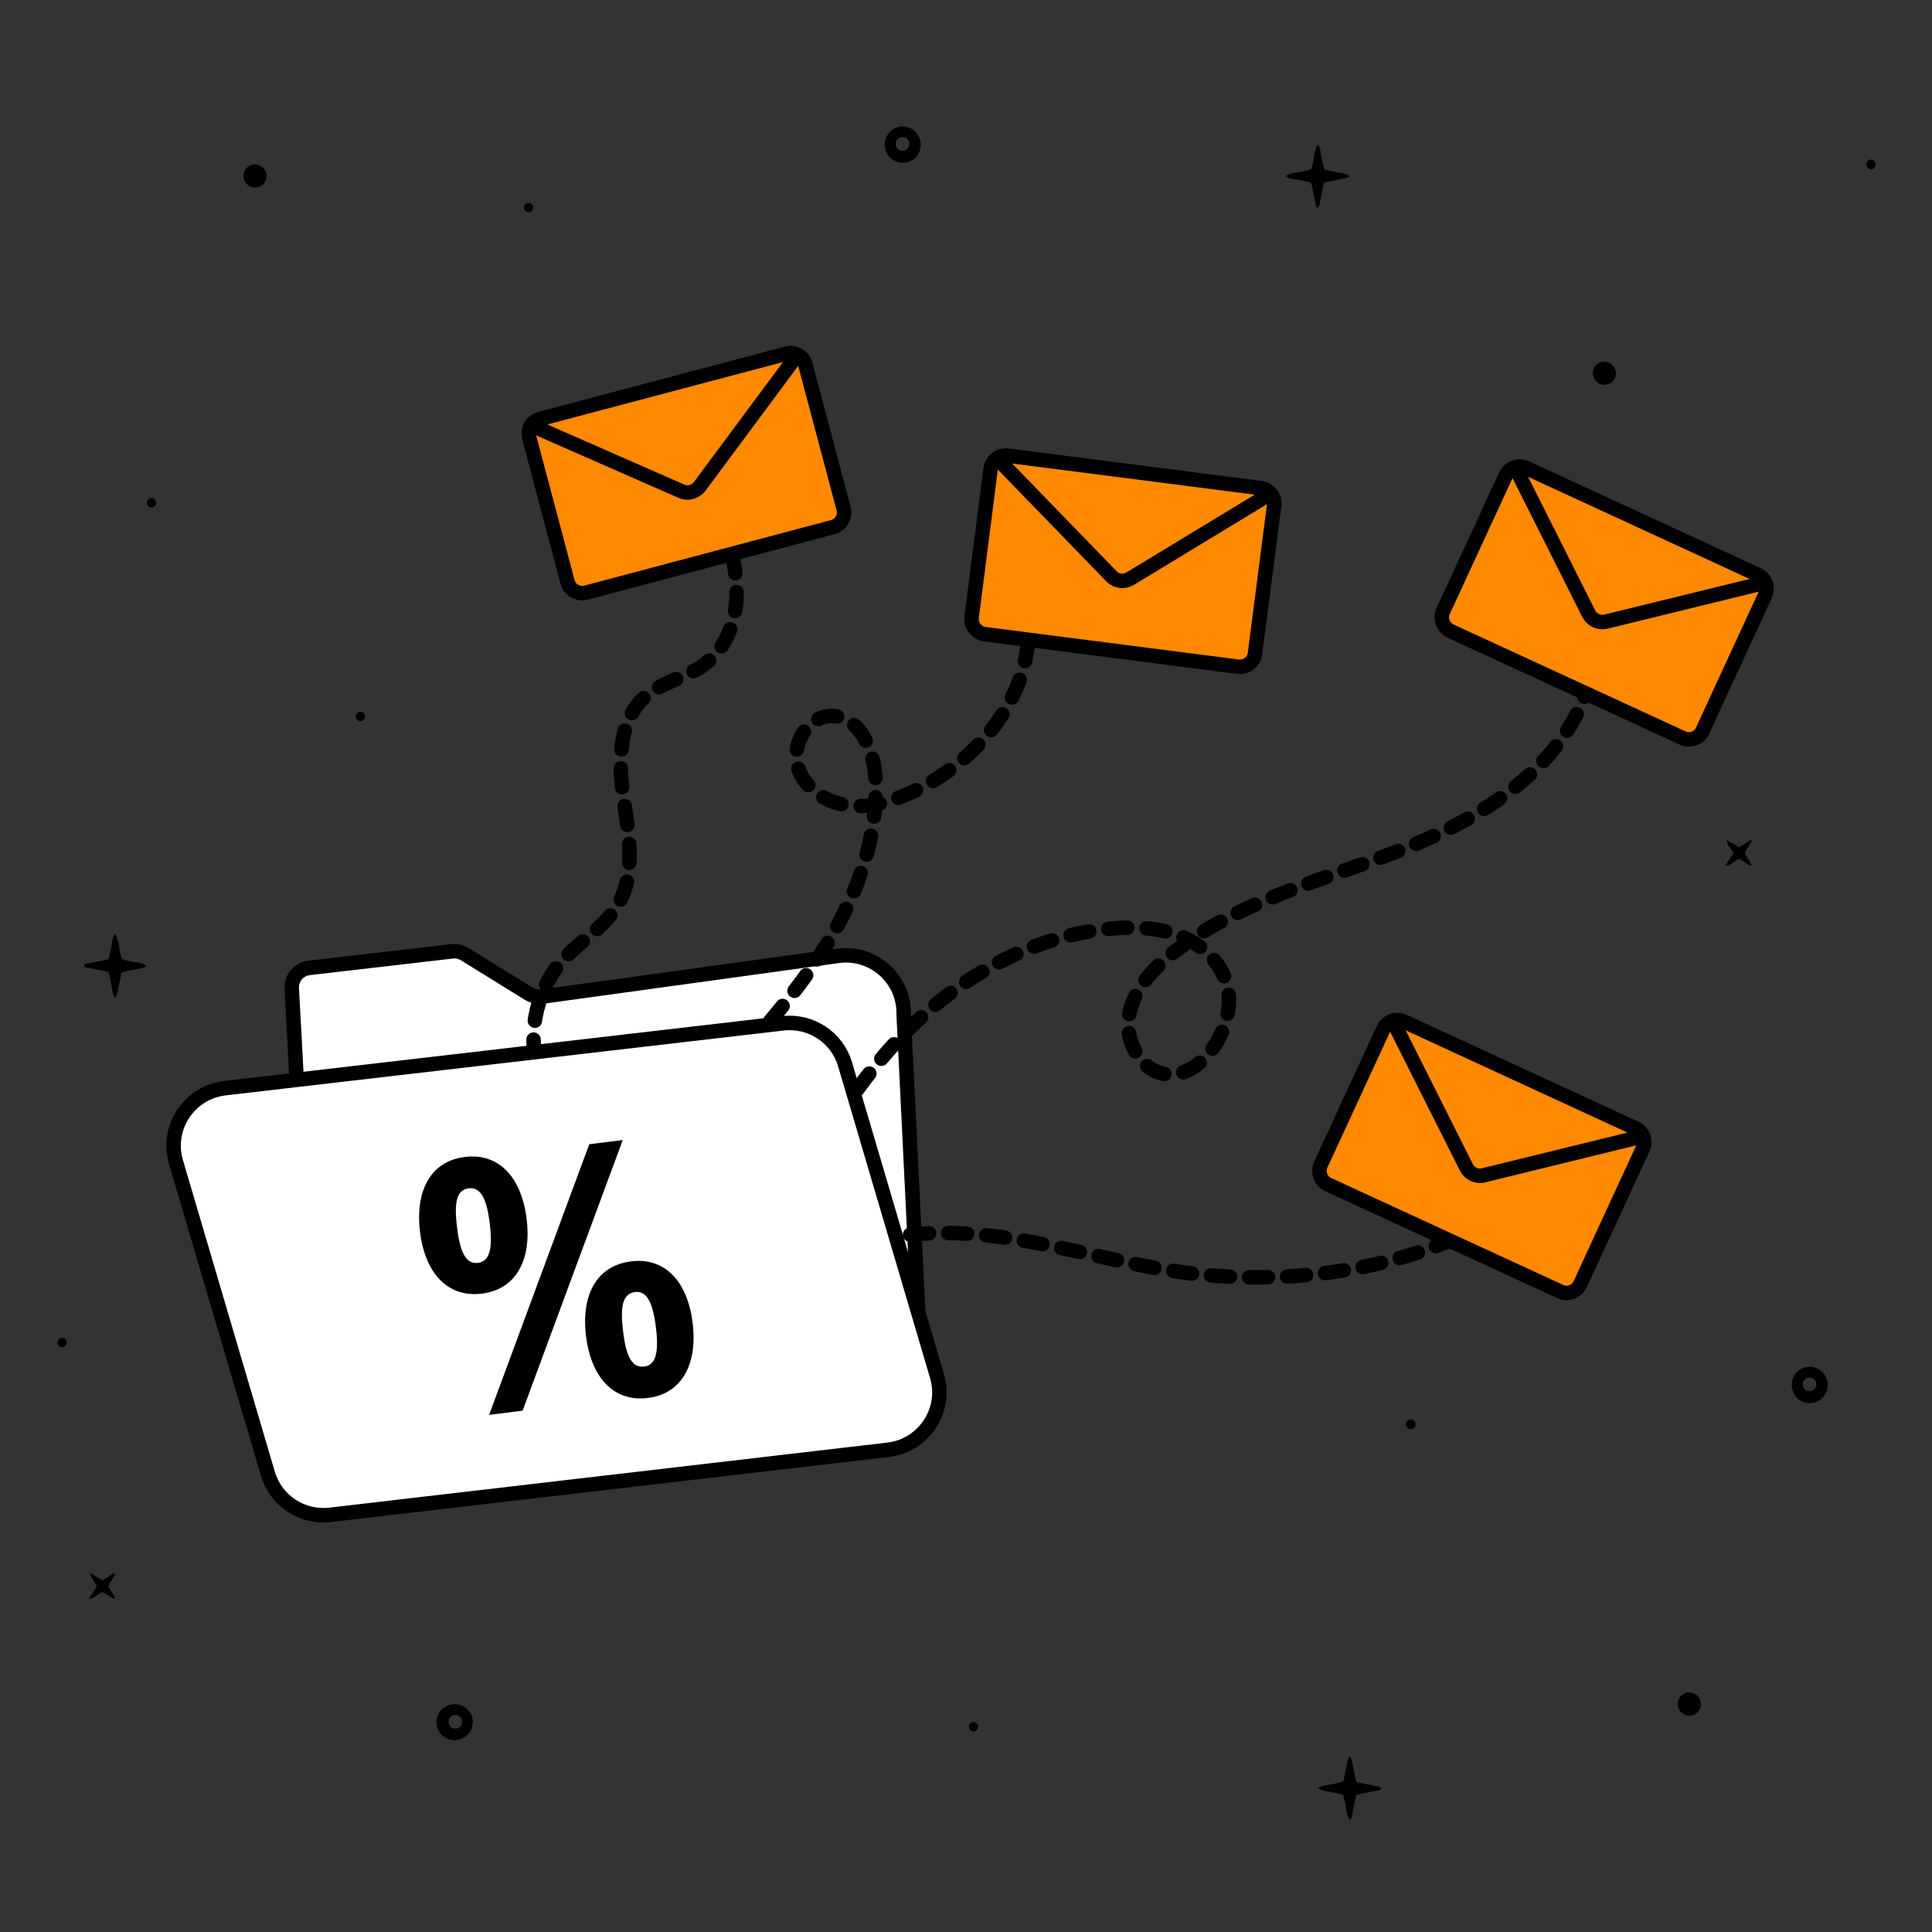 <?xml version="1.0" encoding="utf-8"?>
<!-- Generator: Adobe Illustrator 28.0.0, SVG Export Plug-In . SVG Version: 6.00 Build 0)  -->
<svg version="1.1" id="Capa_1" xmlns="http://www.w3.org/2000/svg" xmlns:xlink="http://www.w3.org/1999/xlink" x="0px" y="0px"
	 viewBox="0 0 1200 1200" style="enable-background:new 0 0 1200 1200;" xml:space="preserve">
<rect x="0" y="0" width="1200" height="1200" fill="#333333" stroke="none"/>
<style type="text/css">
	.st0{fill:#FFFFFF;stroke:#000000;stroke-width:9;stroke-linecap:round;stroke-linejoin:round;stroke-miterlimit:10;}
	.st1{fill:none;stroke:#000000;stroke-width:9;stroke-linecap:round;stroke-linejoin:round;}
	.st2{fill:none;stroke:#000000;stroke-width:9;stroke-linecap:round;stroke-linejoin:round;stroke-dasharray:11.802,11.802;}
	.st3{fill:none;stroke:#000000;stroke-width:9;stroke-linecap:round;stroke-linejoin:round;stroke-dasharray:12.04,12.04;}
	.st4{fill:none;stroke:#000000;stroke-width:9;stroke-linecap:round;stroke-linejoin:round;stroke-dasharray:11.89,11.89;}
	.st5{fill:none;stroke:#000000;stroke-width:9;stroke-linecap:round;stroke-linejoin:round;stroke-dasharray:11.83,11.83;}
	.st6{fill:#FF8900;stroke:#000000;stroke-width:9;stroke-miterlimit:10;}
	.st7{fill:none;stroke:#000000;stroke-width:9;stroke-miterlimit:10;}
</style>
<path d="M857.9,1110.7c-1.2-1.4-3-1.2-4.6-1.6c-1.8-0.5-3.8-0.7-5.6-1.1l-5.1-1.1c-0.4-1.1-0.7-2.1-0.9-3.2l-2-10.2
	c-0.3-1-0.7-1.9-1.2-2.7c-2.1,2.4-1.8,5.3-2.4,7.7c-0.7,2.4-1.1,5.2-1.6,7.8c-5,2.3-10.7,1.8-15.8,4c1.8,1.7,1.8,1.7,7.7,2.8
	c2.6,0.3,5.2,0.9,7.7,1.8c2.1,5,1.4,10.5,3.9,15.2c0,0.1,0.3,0.1,0.7,0.2c1.6-2.2,1.4-5,2-7.5c0.6-2.5,1.1-5.2,1.6-7.8
	c1.1-0.4,2.2-0.7,3.3-0.9l9.7-1.9C856.2,1112.2,857.4,1112.2,857.9,1110.7z"/>
<path d="M293.7,1069.3L293.7,1069.3c-0.2-5.9-5-10.7-11-10.8c-0.1,0-0.2,0-0.3,0c-6.2-0.1-11.2,4.8-11.3,11
	c-0.1,6.2,4.8,11.2,11,11.3h0.7C289,1080.6,293.8,1075.4,293.7,1069.3z M278.6,1069.4c0-2.3,1.9-4.2,4.3-4.2c2.3,0,4.2,1.9,4.2,4.3
	v0.4c-0.3,2.3-2.2,3.9-4.5,3.8C280.3,1073.6,278.5,1071.7,278.6,1069.4z"/>
<path d="M1123.7,848.9L1123.7,848.9c-5.9,0.2-10.7,5-10.8,11c0,0.1,0,0.2,0,0.3c-0.1,6.2,4.8,11.2,11,11.3c6.2,0.1,11.2-4.8,11.3-11
	v-0.7C1135,853.7,1129.9,848.8,1123.7,848.9z M1123.9,864.1c-2.3,0-4.2-1.9-4.2-4.3c0-2.3,1.9-4.2,4.3-4.2h0.4
	c2.3,0.3,3.9,2.2,3.8,4.5C1128,862.3,1126.1,864.1,1123.9,864.1z"/>
<path d="M560.4,78.5L560.4,78.5c-5.9,0.2-10.7,5-10.8,11c0,0.1,0,0.2,0,0.3c-0.1,6.2,4.8,11.2,11,11.3c6.2,0.1,11.2-4.8,11.3-11
	v-0.7C571.6,83.3,566.5,78.4,560.4,78.5z M560.5,93.7c-2.3,0-4.2-1.9-4.2-4.3c0-2.3,1.9-4.2,4.3-4.2h0.4c2.3,0.3,3.9,2.2,3.8,4.5
	C564.6,91.9,562.7,93.7,560.5,93.7z"/>
<path d="M60.2,985.2l-5.1,8c0.8-0.1,1.7-0.3,2.4-0.6l5.8-3.8c3,0.8,4.9,3.6,8.1,4.3c-0.4-3.3-3.4-5-4.1-8c0.7-2.7,3.4-4.6,4.3-7.8
	c-2-0.1-3,1.2-4.2,2l-3.8,2.3l-7.6-4.7c0.4,2.5,0.4,2.5,1.7,4.4L60.2,985.2L60.2,985.2z"/>
<path d="M1076.7,529.9l-5.1,8c0.8-0.1,1.7-0.3,2.4-0.6l5.8-3.8c3,0.8,4.9,3.6,8.1,4.3c-0.4-3.3-3.4-5-4.1-8c0.7-2.7,3.4-4.6,4.3-7.8
	c-2-0.1-3,1.2-4.2,2l-3.8,2.3l-7.6-4.7c0.4,2.5,0.4,2.5,1.7,4.4L1076.7,529.9L1076.7,529.9z"/>
<path d="M52,599.9c1.2,1.4,3,1.2,4.6,1.6c1.8,0.5,3.8,0.7,5.6,1.1l5.1,1.1c0.4,1,0.7,2.1,0.9,3.2l2,10.2c0.3,1,0.7,1.9,1.2,2.7
	c2.1-2.4,1.8-5.3,2.4-7.7c0.7-2.4,1.1-5.2,1.6-7.8c5-2.3,10.7-1.8,15.8-4c-1.8-1.7-1.8-1.7-7.7-2.8c-2.6-0.3-5.2-0.9-7.7-1.8
	c-2.1-5-1.4-10.5-3.9-15.2c0-0.1-0.3-0.1-0.7-0.2c-1.6,2.3-1.4,5-2,7.5c-0.6,2.5-1.1,5.2-1.6,7.8c-1.1,0.4-2.2,0.7-3.3,0.9
	c-3.2,0.7-6.4,1.2-9.7,1.9C53.7,598.5,52.5,598.5,52,599.9L52,599.9z"/>
<path d="M818.5,128.9c1.4-1.2,1.2-3,1.6-4.6c0.5-1.8,0.7-3.8,1.1-5.6l1.1-5.1c1-0.4,2.1-0.7,3.2-0.9l10.2-2c1-0.3,1.9-0.7,2.7-1.2
	c-2.4-2.1-5.3-1.8-7.7-2.4s-5.2-1.1-7.8-1.6c-2.3-5-1.8-10.7-4-15.8c-1.7,1.8-1.7,1.8-2.8,7.7c-0.3,2.6-0.9,5.2-1.8,7.7
	c-5,2.1-10.5,1.4-15.2,3.9c-0.1,0-0.1,0.3-0.2,0.7c2.3,1.6,5,1.4,7.5,2c2.5,0.6,5.2,1.1,7.8,1.6c0.4,1.1,0.7,2.2,0.9,3.3
	c0.7,3.2,1.2,6.4,1.9,9.7C817,127.3,817,128.4,818.5,128.9L818.5,128.9z"/>
<path d="M876.4,881.6c-1.7-0.1-3.1,1.2-3.2,2.9c-0.1,1.7,1.2,3.1,2.9,3.2c0.1,0,0.2,0,0.3,0c1.7-0.1,3-1.5,2.9-3.2
	C879.1,882.9,877.9,881.6,876.4,881.6z"/>
<path d="M1162.1,99.1c-1.7,0.1-3,1.5-2.9,3.2c0.1,1.5,1.3,2.8,2.9,2.9c1.7-0.1,3-1.5,2.9-3.2C1164.8,100.4,1163.6,99.2,1162.1,99.1z
	"/>
<path d="M1049.4,1051.2c-4-0.1-7.3,3.1-7.3,7.1c-0.1,4,3.1,7.3,7.1,7.3c4,0.1,7.3-3.1,7.3-7.1c0,0,0,0,0,0v-0.1
	C1056.5,1054.5,1053.4,1051.4,1049.4,1051.2L1049.4,1051.2z"/>
<path d="M158.5,102.1c-4-0.1-7.3,3.1-7.3,7.1s3.1,7.3,7.1,7.3s7.3-3.1,7.3-7.1c0,0,0,0,0,0v-0.1
	C165.6,105.4,162.4,102.3,158.5,102.1L158.5,102.1z"/>
<path d="M996.6,224.6c-4-0.1-7.3,3.1-7.3,7.1s3.1,7.3,7.1,7.3c4,0.1,7.3-3.1,7.3-7.1c0,0,0,0,0,0v-0.1
	C1003.6,227.9,1000.5,224.7,996.6,224.6L996.6,224.6z"/>
<path d="M97,312.5c0.1-1.6-1.1-3-2.7-3.1c-1.6-0.1-3,1.1-3.1,2.7c-0.1,1.6,1.1,3,2.7,3.1l0,0C95.5,315.4,96.9,314.1,97,312.5z"/>
<path d="M331.2,129.1c0.1-1.6-1.1-3-2.7-3.1c-1.6-0.1-3,1.1-3.1,2.7c-0.1,1.6,1.1,3,2.7,3.1l0,0C329.7,132,331.1,130.7,331.2,129.1z
	"/>
<path d="M226.8,445.2c0.1-1.6-1.1-3-2.7-3.1c-1.6-0.1-3,1.1-3.1,2.7c-0.1,1.6,1.1,3,2.7,3.1l0,0C225.3,448,226.7,446.8,226.8,445.2z
	"/>
<path d="M41.5,834c0.1-1.6-1.1-3-2.7-3.1c-1.6-0.1-3,1.1-3.1,2.7c-0.1,1.6,1.1,3,2.7,3.1l0,0C40,836.9,41.4,835.6,41.5,834z"/>
<path d="M604.9,1069.6c-1.6-0.1-3,1.1-3.1,2.7c-0.1,1.6,1.1,3,2.7,3.1c1.6,0.1,3-1.1,3.1-2.7l0,0
	C607.7,1071.1,606.5,1069.7,604.9,1069.6z"/>
<path class="st0" d="M184.9,682.2l-3.7-68.3c-0.3-6.4,4.4-12,10.7-12.7l88.9-10.3c2.7-0.3,5.5,0.3,7.8,1.7l39.8,24.6
	c2.5,1.5,5.5,2.2,8.4,1.8l183.7-25.3c22.1-3,41.5,14.5,40.8,36.8l11.9,243.4L184.9,682.2z"/>
<g>
	<g>
		<path class="st1" d="M449.9,327.2c0.6,1.9,1.2,3.8,1.7,5.7"/>
		<path class="st2" d="M454.6,344.4c2.1,9.1,3.3,18.3,2.8,27.6c-0.8,15.2-6.9,30.7-18.9,40c-11.4,8.8-26.9,11.2-37.7,20.7
			c-17,14.9-16.8,41.1-13.5,63.4c3.3,22.3,7.9,46.8-3.7,66.2c-8.1,13.6-22.8,21.8-33.5,33.4c-16.4,17.8-22.5,44.3-16.4,67.6"/>
		<path class="st1" d="M335.5,668.9c0.7,1.9,1.4,3.7,2.3,5.6"/>
	</g>
</g>
<g>
	<g>
		<path class="st1" d="M450.7,665.9c1.3-1.5,2.7-3,4-4.5"/>
		<path class="st3" d="M462.7,652.4c19.2-21.8,37.9-44.1,52.7-69c17.9-30.1,30-64.6,28.4-99.5c-0.8-17.5-9.5-38.9-27.1-39.2
			c-14.4-0.2-25,16.5-21.5,30.5c3.5,13.9,17.6,23.4,31.8,25.1c14.3,1.7,28.5-3,41.5-9.2c38.2-18.5,70.2-56.9,70.1-98.5"/>
		<path class="st1" d="M638.4,386.5c-0.2-2-0.4-4-0.7-6"/>
	</g>
</g>
<g>
	<g>
		<path class="st1" d="M499.1,732.4c0.9-1.8,1.8-3.6,2.7-5.3"/>
		<path class="st4" d="M507.4,716.5c18.2-32.9,40.6-63.7,68.9-88.4c32.8-28.6,74-48.8,117.4-51.6c14.1-0.9,28.7,0.1,41.6,5.8
			c12.9,5.7,24.1,16.8,27.1,30.6c2.5,11.2-0.4,23-5.9,33.1c-6.4,11.8-18,22.4-31.4,21.3c-16.2-1.3-26.6-20.2-23.9-36.3
			s14.6-29,27.3-39.1c41.1-32.6,94.1-45.3,143-64.5c45.1-17.8,91.1-45.6,110.3-89.2"/>
		<path class="st1" d="M984.2,432.8c0.7-1.9,1.4-3.8,2-5.7"/>
	</g>
</g>
<g>
	<g>
		<path class="st1" d="M510.3,792.2c-0.7-2-0.4-4,0.6-5.8"/>
		<path class="st5" d="M519.9,779C520,779,520,779,519.9,779c33.4-15.5,72-15.3,108.3-9.7c36.3,5.6,71.7,16.4,108.2,21.2
			c36.6,4.8,74,3.6,110.2-3.6c44.4-8.9,88.3-27.8,119.7-60.1"/>
		<path class="st1" d="M970.4,722.5c1.3-1.5,2.7-3,3.9-4.5"/>
	</g>
</g>
<path class="st0" d="M551.6,900.5L205,940.9c-17.4,2-33.7-8.8-38.6-25.5l-57.1-193.6c-6.3-21.4,8.2-43.3,30.3-45.9l346.7-40.3
	c17.4-2,33.7,8.8,38.6,25.5l57.1,193.6C588.3,876,573.8,897.9,551.6,900.5z"/>
<g>
	<path class="st6" d="M517.3,327.4L364,368.1c-5,1.3-10.2-1.7-11.5-6.7l-23.8-89.7c-1.3-5,1.7-10.2,6.7-11.5l153.3-40.6
		c5-1.3,10.2,1.7,11.5,6.7l23.8,89.7C525.3,320.9,522.3,326.1,517.3,327.4z"/>
	<path class="st7" d="M329.8,264.1l93.4,41c4,1.8,8.7,0.5,11.4-3l60.8-81.9"/>
</g>
<g>
	<path class="st6" d="M769,414.1l-157.3-20.2c-5.2-0.7-8.8-5.4-8.2-10.6l11.8-92.1c0.7-5.2,5.4-8.8,10.6-8.2l157.3,20.2
		c5.2,0.7,8.8,5.4,8.2,10.6L779.5,406C778.9,411.1,774.1,414.8,769,414.1z"/>
	<path class="st7" d="M619.3,284.7l71,73.2c3,3.2,7.9,3.8,11.7,1.5l87.2-52.9"/>
</g>
<g>
	<path class="st6" d="M1045.1,458.4l-144.1-66.4c-4.7-2.2-6.8-7.8-4.6-12.5l38.9-84.3c2.2-4.7,7.8-6.8,12.5-4.6l144,66.4
		c4.7,2.2,6.8,7.8,4.6,12.5l-38.9,84.3C1055.4,458.5,1049.8,460.5,1045.1,458.4z"/>
	<path class="st7" d="M941,290l45.8,91.2c2,3.9,6.4,6,10.7,4.9l99.1-24.3"/>
</g>
<g>
	<path class="st6" d="M969.1,802.2L825,735.8c-4.7-2.2-6.8-7.8-4.6-12.5l38.9-84.3c2.2-4.7,7.8-6.8,12.5-4.6l144,66.4
		c4.7,2.2,6.8,7.8,4.6,12.5l-38.9,84.3C979.4,802.3,973.8,804.4,969.1,802.2z"/>
	<path class="st7" d="M865,633.9l45.8,91.2c2,3.9,6.4,6,10.7,4.9l99.1-24.3"/>
</g>
<g>
	<path d="M327.1,757.1c3.2,25.8-6.8,43.8-27.8,46.4c-21,2.6-35.2-12.4-38.4-38.2c-3.2-26,6.8-44.1,27.8-46.7
		C309.8,716,323.9,731.1,327.1,757.1z M283.9,762.5c1.9,15.4,5.5,22.8,13,21.9c7.3-0.9,9.2-9.1,7.3-24.4c-1.9-15.6-5.7-22.8-13-21.9
		C283.6,738.9,281.9,746.8,283.9,762.5z M366,710.7l20.8-2.6l-62.2,168.1l-20.8,2.6L366,710.7z M430.2,821.6
		c3.2,26-6.8,44.1-27.8,46.7c-21,2.6-35.2-12.4-38.4-38.4c-3.2-25.8,6.8-43.8,27.8-46.4C412.9,780.7,427,795.8,430.2,821.6z
		 M387,826.9c1.9,15.6,5.5,22.8,13.1,21.9c7.3-0.9,9.2-8.8,7.3-24.4c-1.9-15.4-5.7-22.8-13-21.9C386.7,803.5,385.1,811.6,387,826.9z
		"/>
</g>
</svg>
